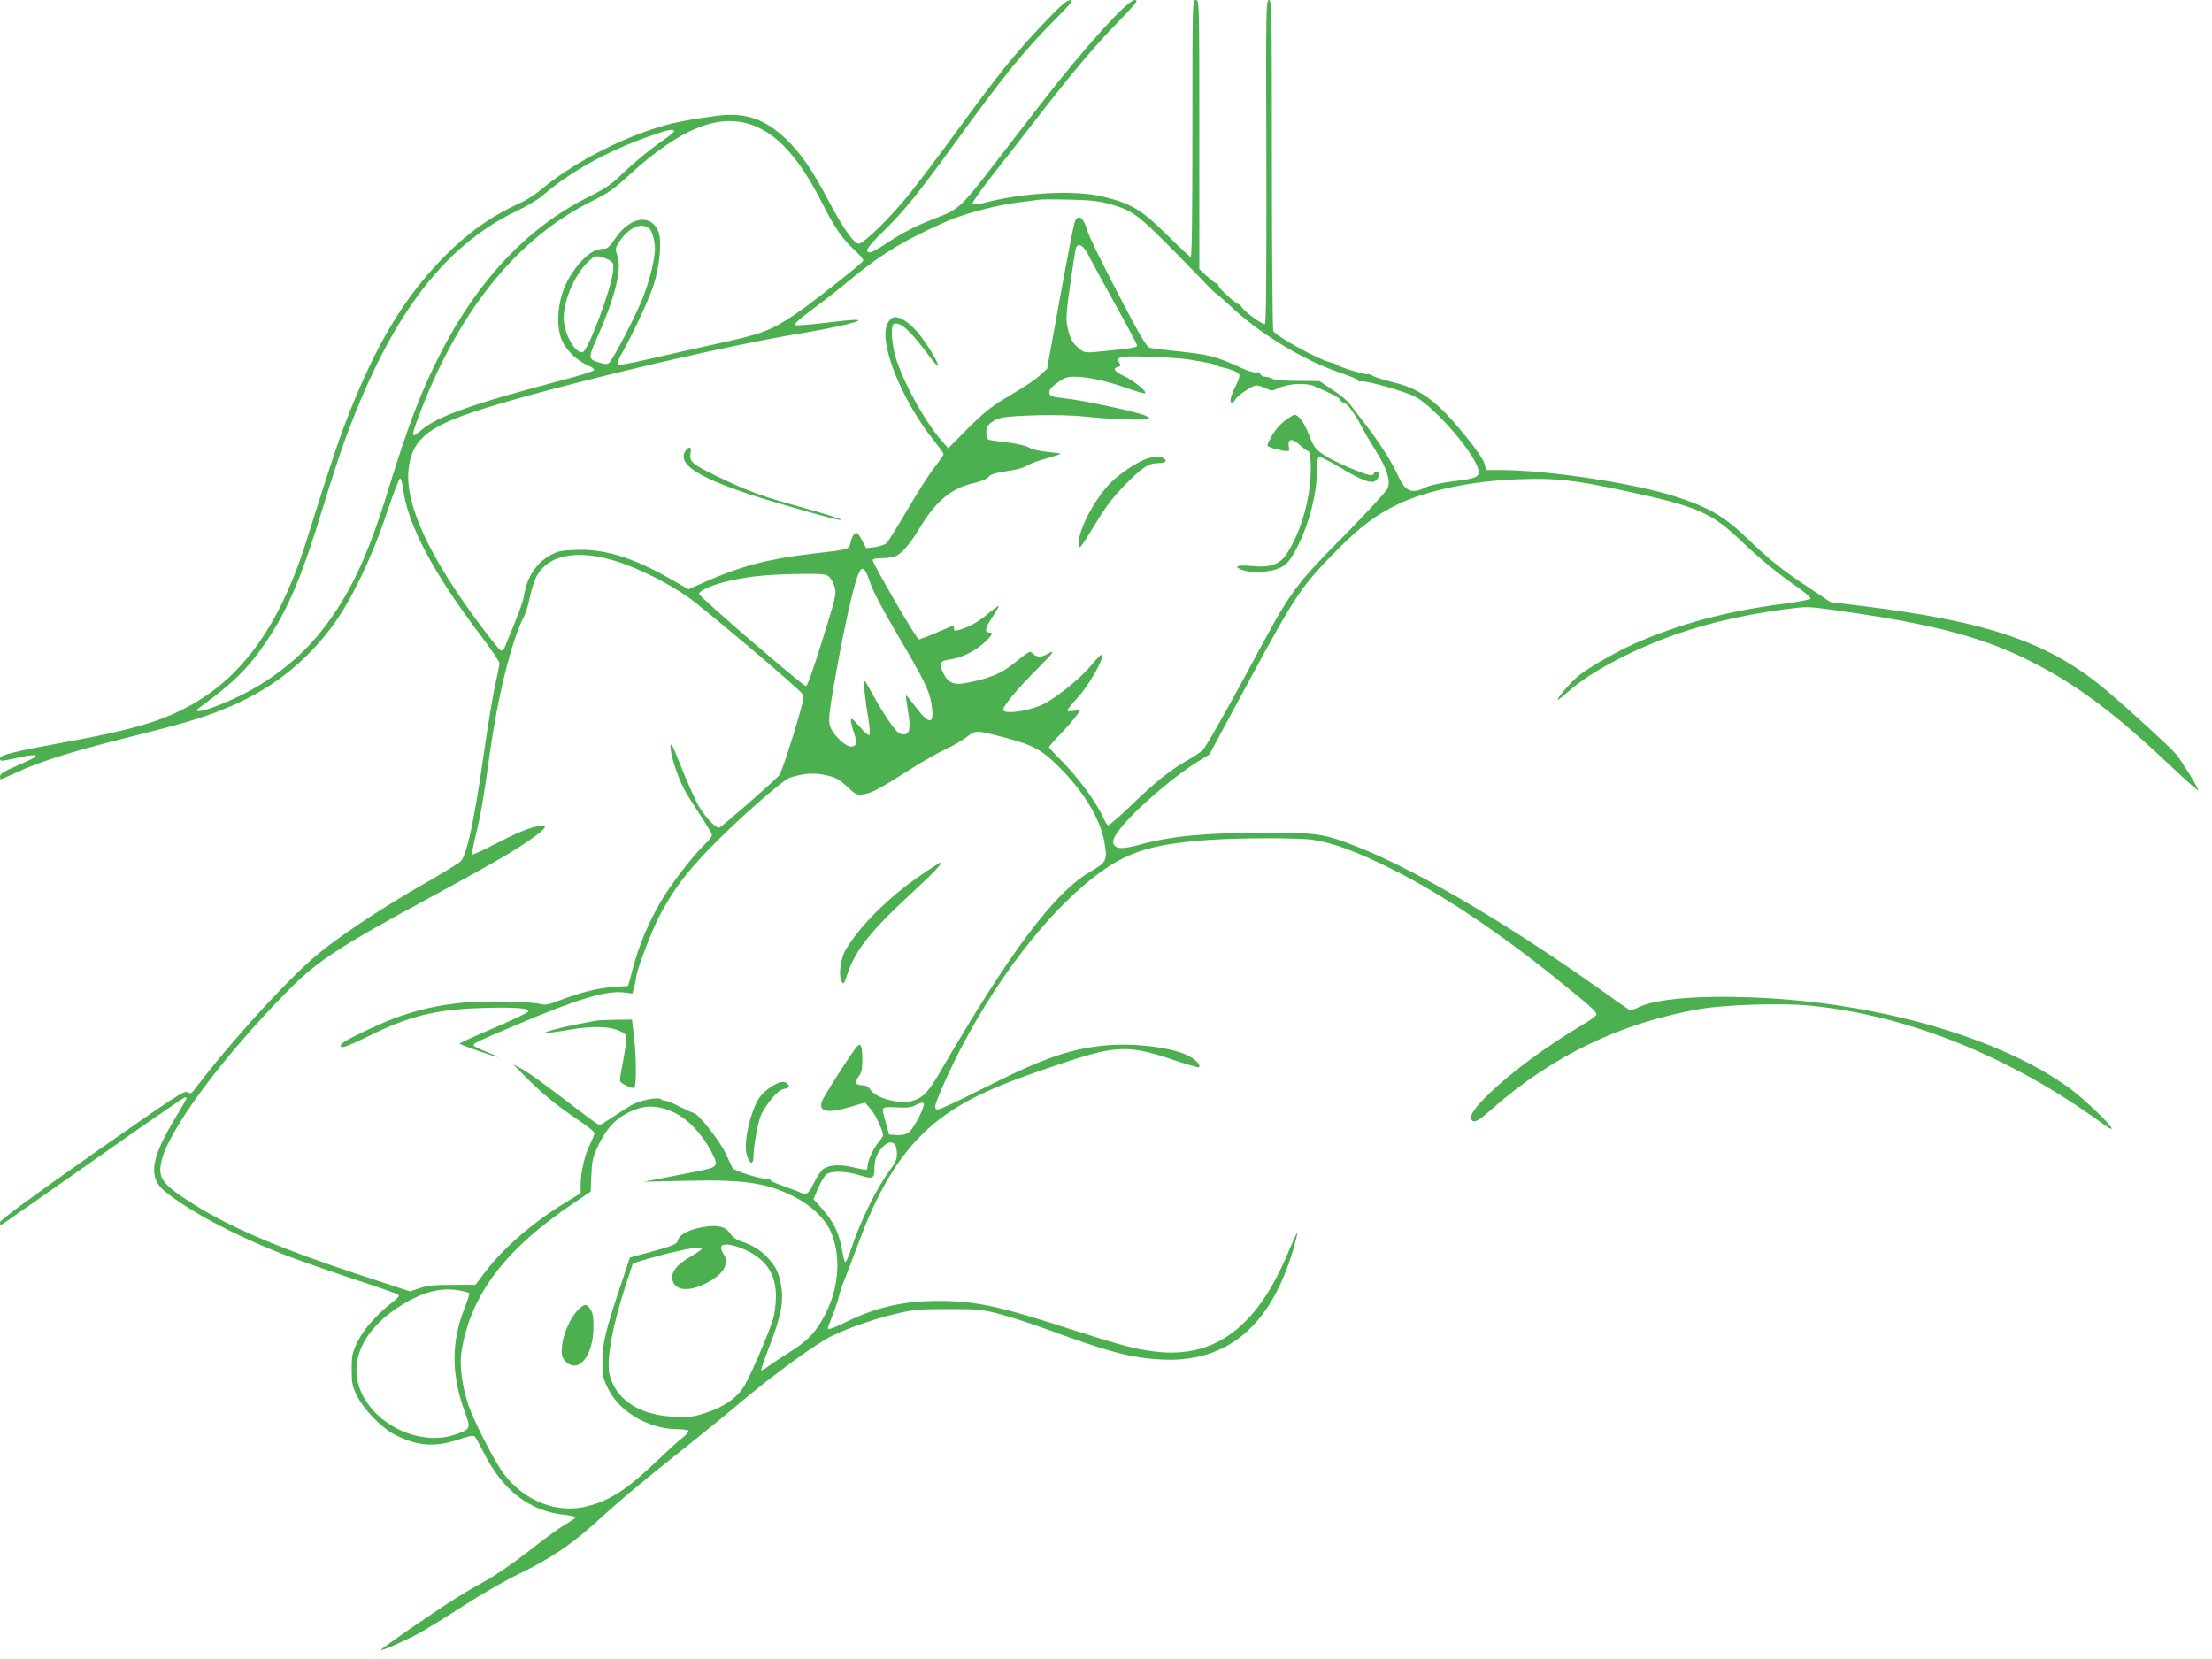<?xml version="1.0" standalone="no"?>
<!DOCTYPE svg PUBLIC "-//W3C//DTD SVG 20010904//EN"
 "http://www.w3.org/TR/2001/REC-SVG-20010904/DTD/svg10.dtd">
<svg version="1.0" xmlns="http://www.w3.org/2000/svg"
 width="1280pt" height="960pt" viewBox="0 0 1280 960"
 preserveAspectRatio="xMidYMid meet">
<g transform="translate(0,960) scale(0.1,-0.1)"
fill="#4caf50" stroke="none">
<path d="M6027 9452 c-164 -174 -252 -285 -491 -612 -99 -135 -221 -297 -272
-360 -105 -132 -266 -290 -294 -290 -28 0 -91 88 -172 242 -97 184 -165 283
-250 364 -124 117 -237 155 -397 134 -182 -24 -270 -42 -384 -80 -224 -75
-469 -208 -628 -341 -35 -30 -89 -65 -119 -79 -177 -79 -319 -180 -465 -331
-220 -228 -377 -490 -538 -899 -59 -150 -100 -272 -242 -724 -181 -577 -447
-897 -870 -1046 -117 -41 -283 -80 -525 -124 -306 -56 -380 -75 -380 -95 0
-17 4 -17 83 0 89 20 131 24 123 11 -3 -5 -50 -28 -105 -52 -76 -32 -101 -48
-101 -62 0 -10 2 -18 4 -18 2 0 43 18 91 40 130 61 320 121 615 195 337 84
450 117 574 167 274 108 484 270 650 500 104 145 224 396 303 637 38 112 73
204 78 203 6 -1 14 -30 18 -64 26 -203 175 -485 445 -840 62 -82 112 -156 112
-166 0 -9 -11 -67 -25 -127 -13 -61 -43 -238 -65 -395 -56 -388 -95 -573 -132
-622 -7 -10 -101 -67 -208 -129 -236 -134 -468 -287 -611 -402 -168 -136 -509
-508 -719 -786 -23 -30 -28 -32 -46 -21 -18 11 -72 -25 -552 -361 -353 -248
-531 -380 -532 -391 0 -10 2 -18 4 -18 3 0 241 167 530 370 289 204 530 370
536 370 5 0 10 -2 10 -5 0 -3 -31 -57 -69 -120 -139 -231 -154 -339 -58 -418
138 -113 400 -253 675 -361 78 -31 261 -95 405 -143 144 -47 267 -90 272 -95
7 -6 -2 -19 -25 -36 -94 -72 -172 -158 -208 -231 -34 -70 -37 -81 -37 -165 0
-80 4 -98 29 -150 38 -78 141 -185 213 -224 133 -70 237 -79 373 -33 51 18 89
26 96 20 6 -5 29 -47 53 -94 108 -217 264 -339 465 -360 36 -4 66 -11 66 -15
0 -4 -28 -24 -63 -44 -34 -20 -127 -88 -206 -151 -79 -62 -189 -138 -245 -169
-55 -30 -142 -81 -191 -113 -142 -90 -425 -286 -421 -291 6 -6 144 55 226 100
41 23 157 94 256 158 100 65 244 148 320 184 172 83 299 168 432 288 167 152
276 242 547 458 99 79 232 187 295 241 198 167 449 349 537 390 112 53 261
103 385 131 87 20 131 23 288 23 171 0 193 -2 295 -29 61 -15 193 -59 295 -96
335 -123 467 -158 640 -167 380 -20 635 193 765 642 14 48 24 90 22 92 -2 2
-25 -48 -51 -110 -181 -437 -426 -620 -772 -578 -117 14 -198 36 -494 131
-410 133 -547 162 -760 162 -198 0 -358 -36 -526 -118 -84 -41 -114 -51 -114
-39 0 2 13 37 29 77 16 40 32 89 36 108 4 19 20 67 36 105 15 39 51 133 80
210 140 381 306 613 549 767 141 90 312 162 650 273 296 97 365 98 628 9 74
-25 137 -43 140 -39 11 11 -14 39 -54 62 -88 50 -318 80 -491 63 -203 -19
-364 -76 -711 -252 -129 -65 -243 -118 -253 -118 -26 0 -24 16 15 108 195 456
507 908 806 1170 231 202 372 255 750 282 181 12 514 13 599 0 110 -16 258
-70 451 -167 283 -141 604 -354 942 -625 225 -181 251 -205 245 -221 -3 -7
-38 -33 -79 -57 -207 -123 -407 -270 -536 -394 -86 -83 -117 -127 -108 -152
10 -27 38 -14 117 57 353 310 747 500 1204 580 143 25 477 36 637 20 569 -56
1158 -293 1691 -680 31 -23 57 -38 57 -32 0 18 -155 168 -238 229 -398 295
-1119 503 -1838 530 -324 13 -568 -9 -665 -58 -22 -12 -45 -17 -52 -13 -7 4
-73 50 -147 103 -534 381 -1073 699 -1411 834 -206 82 -236 87 -539 87 -350 0
-541 -17 -728 -67 -103 -28 -139 -28 -156 -2 -17 28 18 82 119 184 103 103
260 231 363 295 l70 43 238 441 c262 485 300 541 509 750 128 129 216 194 340
255 167 82 442 139 710 147 213 7 313 -4 610 -68 415 -89 498 -125 666 -285
118 -112 216 -193 334 -274 41 -29 74 -58 72 -64 -2 -5 -65 -18 -141 -28 -335
-42 -614 -116 -876 -232 -110 -49 -263 -136 -325 -186 -42 -34 -127 -131 -120
-138 2 -3 30 19 62 48 108 96 307 208 526 294 217 86 454 144 729 181 123 16
131 16 280 -5 585 -81 881 -160 1178 -317 251 -132 464 -294 789 -602 77 -73
141 -129 141 -124 0 15 -93 166 -128 209 -32 38 -255 243 -397 364 -331 280
-679 402 -1417 493 l-186 23 -133 89 c-149 99 -226 161 -349 280 -131 127
-224 181 -422 244 -240 76 -736 151 -1005 151 l-82 0 -12 40 c-15 48 -171 243
-263 327 -84 77 -160 117 -272 143 -49 12 -99 28 -112 36 -12 8 -26 12 -31 9
-9 -5 -158 40 -176 54 -5 5 -23 11 -40 15 -66 16 -305 147 -327 180 -4 6 -8
440 -8 964 0 900 -1 952 -17 952 -17 0 -18 -50 -15 -934 1 -647 -1 -937 -8
-941 -12 -7 -116 69 -134 97 -6 10 -15 18 -19 18 -14 0 -117 94 -117 108 0 6
-5 12 -10 12 -6 0 -31 19 -55 41 l-45 42 0 778 c0 772 0 779 -20 779 -20 0
-20 -7 -20 -746 0 -489 -3 -745 -10 -742 -5 2 -68 60 -139 131 -145 143 -204
179 -368 219 -164 40 -463 24 -693 -37 -30 -8 -58 -11 -63 -6 -5 5 48 80 116
167 69 88 192 245 272 349 198 255 317 396 459 542 103 107 116 123 93 123
-43 0 -293 -276 -548 -606 -68 -88 -181 -235 -251 -325 -203 -264 -220 -280
-335 -324 -130 -50 -201 -86 -300 -151 -44 -30 -88 -54 -96 -54 -39 0 -21 28
76 123 119 116 199 215 411 507 288 397 400 534 577 713 101 102 113 117 90
116 -20 -1 -57 -34 -164 -147z m-1673 -576 c148 -53 276 -197 407 -458 66
-130 116 -204 181 -262 33 -30 57 -59 53 -65 -13 -21 -312 -256 -398 -313
-143 -94 -190 -111 -447 -167 -129 -28 -309 -69 -400 -90 -98 -23 -169 -36
-174 -30 -6 5 1 27 18 56 64 112 159 315 188 403 36 110 49 258 28 310 -44
106 -164 86 -250 -40 -35 -51 -45 -60 -71 -60 -58 0 -126 -56 -188 -155 -77
-122 -94 -302 -38 -397 30 -51 86 -100 142 -124 20 -8 35 -20 33 -26 -2 -6
-95 -35 -207 -64 -494 -130 -705 -205 -794 -284 -62 -54 -62 -42 3 126 228
583 561 989 983 1199 94 46 130 71 222 156 292 266 516 356 709 285z m-454
-36 c0 -5 -28 -28 -62 -51 -75 -52 -174 -133 -253 -210 -45 -44 -90 -74 -180
-119 -347 -173 -635 -475 -851 -895 -114 -220 -193 -427 -308 -801 -119 -387
-221 -604 -381 -809 -156 -200 -377 -356 -638 -450 -76 -27 -111 -27 -72 1
192 139 285 230 387 383 127 190 205 375 327 776 39 127 89 281 111 344 265
743 576 1163 1014 1372 57 27 123 67 147 88 160 139 381 261 629 347 100 35
130 40 130 24z m2512 -418 c130 -35 170 -62 323 -216 78 -77 176 -178 219
-223 43 -46 81 -83 84 -83 3 0 35 -28 72 -62 181 -172 439 -328 668 -403 45
-16 82 -32 82 -37 0 -6 6 -8 13 -5 23 9 259 -58 317 -89 112 -60 340 -322 364
-420 11 -43 -9 -53 -143 -69 -76 -10 -137 -23 -161 -35 -79 -40 -119 -24 -158
63 -40 86 -101 183 -185 294 -40 51 -83 108 -97 126 -13 18 -58 55 -100 82
l-75 50 -125 1 c-76 0 -134 5 -147 12 -12 7 -31 12 -43 12 -11 0 -23 7 -26 15
-4 9 -13 13 -24 10 -9 -3 -41 6 -71 19 -173 78 -194 83 -409 106 -63 6 -125
14 -138 18 -18 6 -58 73 -182 312 -88 168 -167 330 -176 360 -24 81 -51 103
-73 61 -6 -10 -44 -207 -86 -437 l-76 -419 -37 -33 c-42 -37 -81 -63 -214
-142 -69 -41 -122 -84 -207 -169 l-114 -115 -35 40 c-93 106 -212 315 -262
464 -30 85 -39 207 -17 216 37 14 97 -41 206 -189 23 -32 45 -56 48 -53 8 8
-44 97 -100 172 -56 73 -120 117 -158 107 -12 -4 -28 -21 -36 -42 -47 -111 88
-442 273 -673 30 -37 54 -71 54 -76 0 -5 -18 -31 -39 -59 -42 -52 -104 -149
-209 -328 -36 -60 -72 -118 -81 -127 -9 -9 -39 -20 -68 -24 l-51 -6 -21 40
c-11 22 -25 43 -30 46 -13 8 -33 -19 -40 -56 -8 -38 -5 -37 -226 -63 -245 -28
-414 -73 -610 -160 l-101 -45 -110 63 c-212 121 -377 171 -538 165 -88 -3
-108 -7 -154 -32 -78 -44 -133 -127 -148 -226 -3 -25 -28 -99 -56 -165 -27
-66 -53 -130 -58 -142 -5 -13 -15 -20 -22 -17 -7 2 -61 69 -120 148 -295 395
-435 699 -414 898 17 165 101 241 366 331 368 125 1390 372 1870 452 264 44
429 85 345 84 -16 0 -100 -8 -185 -19 -85 -10 -159 -15 -163 -11 -4 5 41 44
100 88 59 43 162 123 227 178 183 150 311 227 556 335 101 44 286 93 415 109
50 6 101 13 115 15 14 3 93 3 175 1 111 -2 170 -8 227 -23z m-2655 -144 c16
-13 33 -73 33 -116 0 -61 -31 -186 -72 -290 -40 -100 -166 -344 -192 -370 -11
-11 -21 -11 -55 -1 -69 20 -69 25 -12 154 104 233 143 399 111 474 -10 26 -9
35 8 63 55 89 130 125 179 86z m2539 -150 c15 -29 84 -157 155 -285 71 -127
129 -236 129 -242 0 -12 -19 -15 -183 -32 -112 -12 -119 -11 -144 7 -43 32
-62 65 -75 127 -11 51 -9 81 15 252 15 107 30 201 33 210 13 32 43 16 70 -37z
m-2767 -35 c21 -14 23 -20 18 -67 -11 -100 -142 -451 -174 -463 -38 -15 -102
90 -110 178 -10 103 59 268 143 347 30 28 40 32 67 27 18 -4 43 -14 56 -22z
m3356 -574 c28 -5 70 -13 95 -17 25 -4 51 -11 58 -15 6 -5 22 -10 33 -12 42
-8 88 -26 98 -38 7 -9 2 -30 -19 -71 -30 -60 -38 -96 -20 -96 5 0 14 9 19 19
13 24 99 81 122 81 10 0 34 -8 54 -17 33 -16 37 -16 73 1 55 27 159 33 208 11
107 -46 145 -66 150 -80 4 -8 12 -15 20 -15 17 0 66 -66 104 -140 15 -30 53
-94 83 -142 63 -100 84 -168 67 -213 -6 -16 -106 -126 -223 -245 -333 -338
-326 -328 -590 -820 -130 -241 -241 -436 -257 -450 -15 -14 -54 -40 -86 -58
-96 -53 -191 -129 -326 -260 -70 -68 -132 -121 -137 -117 -6 3 -19 26 -30 50
-34 78 -143 226 -228 312 -46 46 -83 86 -83 90 0 3 30 38 68 77 37 39 78 86
91 105 l25 34 -36 -6 c-20 -3 -39 -3 -42 0 -3 3 24 37 60 76 64 70 151 221
142 248 -2 7 -29 -18 -60 -57 -53 -66 -173 -167 -262 -219 -74 -44 -234 -72
-251 -45 -9 15 85 128 201 243 94 94 106 112 54 82 -33 -19 -60 -19 -82 1 -20
19 -11 24 -123 -64 -69 -53 -132 -78 -259 -103 -75 -16 -111 -1 -138 57 -27
55 -20 70 39 78 68 10 144 47 197 96 48 44 56 60 32 60 -30 0 -27 23 13 84 23
34 41 66 41 70 0 4 -29 -17 -65 -47 -36 -32 -88 -64 -120 -76 -66 -25 -75 -26
-75 -6 0 8 -1 15 -3 15 -2 0 -45 -18 -96 -40 -50 -22 -98 -40 -104 -40 -13 0
-267 438 -267 459 0 7 22 11 55 11 31 0 69 7 85 15 34 18 83 77 134 163 91
152 182 228 310 256 45 11 76 24 86 36 11 15 38 23 108 34 51 7 100 20 110 29
9 8 57 27 106 41 49 14 91 27 93 30 2 2 -31 7 -74 11 -46 4 -90 14 -108 25
-18 11 -70 23 -130 30 -55 7 -103 14 -106 16 -4 2 -9 18 -11 36 -6 39 22 71
78 88 58 18 361 24 484 10 158 -17 380 -25 380 -12 0 6 -15 15 -32 21 -78 26
-351 84 -443 94 -91 11 -100 14 -103 34 -2 16 9 31 45 57 40 30 57 36 100 36
75 0 184 -23 301 -65 57 -20 106 -34 109 -31 11 10 -62 70 -119 98 -60 28 -72
46 -39 55 17 4 18 8 8 24 -22 36 5 41 188 34 94 -3 193 -11 220 -16z m-3299
-1173 c120 -41 273 -117 390 -197 79 -53 651 -536 670 -567 9 -14 -2 -60 -55
-233 -36 -119 -73 -224 -81 -234 -29 -35 -339 -305 -349 -305 -25 0 -95 79
-128 145 -20 39 -63 135 -94 215 -49 123 -58 139 -59 107 0 -43 38 -164 75
-236 13 -27 56 -96 95 -154 38 -58 70 -112 70 -119 0 -8 -18 -32 -41 -53 -71
-69 -196 -231 -254 -330 -71 -120 -127 -252 -162 -386 l-28 -104 -85 -6 c-91
-7 -190 -31 -312 -78 -61 -24 -83 -28 -110 -21 -55 14 -306 20 -423 10 -210
-17 -379 -64 -580 -160 -136 -65 -165 -84 -150 -98 7 -7 57 13 147 57 242 121
395 159 664 168 193 6 278 0 271 -20 -2 -7 -92 -50 -200 -96 -108 -46 -197
-86 -197 -90 0 -6 213 -81 218 -76 2 1 -29 15 -67 30 -39 16 -71 32 -71 36 0
12 13 19 245 117 355 151 521 201 626 189 l48 -6 11 37 c5 20 10 44 10 52 1
37 86 264 135 358 76 145 151 247 290 391 157 162 426 400 468 412 82 25 140
29 207 13 56 -12 75 -23 121 -65 49 -46 57 -50 92 -46 47 6 99 33 261 137 71
46 167 100 212 122 46 21 104 54 129 74 53 40 52 40 230 -7 156 -42 206 -69
305 -169 145 -145 238 -301 261 -435 18 -104 13 -114 -83 -170 -207 -120 -464
-463 -868 -1158 -69 -118 -100 -151 -163 -168 -75 -20 -209 16 -242 67 -10 16
-25 24 -45 24 -39 0 -46 16 -21 51 17 22 21 42 21 96 0 81 -9 102 -32 76 -30
-34 -199 -298 -204 -321 -15 -57 38 -65 167 -27 l84 25 32 -36 c28 -32 73
-126 73 -154 0 -4 -11 -22 -25 -38 -31 -37 -64 -109 -65 -139 0 -27 0 -27 -87
-7 -75 17 -131 14 -168 -10 -13 -9 -38 -45 -55 -81 -31 -64 -44 -74 -78 -56
-9 5 -52 21 -94 36 -43 15 -78 30 -78 34 0 5 -12 9 -27 9 -46 3 -187 48 -194
63 -4 8 -23 48 -42 89 -34 71 -157 227 -182 229 -5 1 -41 17 -79 36 -37 19
-76 35 -85 35 -9 0 -21 4 -26 9 -17 15 -123 -6 -173 -35 -26 -15 -76 -47 -111
-71 -35 -23 -67 -43 -72 -43 -4 0 -48 30 -96 67 -248 189 -308 232 -354 258
l-50 27 68 -69 c94 -96 186 -171 303 -250 55 -36 100 -72 100 -80 0 -7 -12
-37 -26 -65 -30 -59 -54 -162 -54 -233 l0 -50 -82 -50 c-191 -116 -364 -265
-470 -405 l-57 -75 -133 0 c-104 0 -145 -4 -189 -19 l-56 -19 -289 95 c-462
152 -749 274 -966 411 -176 111 -203 146 -186 237 33 179 349 607 738 1001
166 168 296 253 825 539 165 89 357 196 426 237 140 83 250 164 230 171 -36
12 -117 -16 -260 -89 -84 -44 -156 -77 -159 -74 -3 2 7 53 21 112 30 122 46
218 77 443 49 357 128 678 203 825 11 22 26 71 33 109 8 38 23 89 35 113 66
136 245 169 485 89z m1448 -114 c17 -51 72 -156 152 -292 163 -277 191 -334
204 -413 19 -121 -8 -127 -90 -20 -30 40 -56 71 -57 69 -2 -2 3 -42 11 -90 21
-116 7 -151 -49 -130 -22 9 -93 112 -150 217 -26 48 -49 87 -52 87 -8 0 4
-119 22 -221 8 -46 10 -88 6 -92 -5 -5 -28 14 -51 42 -24 28 -47 51 -52 51 -9
0 -3 -32 18 -94 16 -48 9 -66 -23 -66 -34 0 -108 74 -121 122 -8 29 -4 71 18
202 54 316 116 600 146 671 22 55 39 44 68 -43z m-235 29 c11 -11 25 -37 31
-59 11 -36 7 -56 -71 -305 -51 -165 -87 -267 -95 -267 -18 0 -619 518 -619
533 0 20 81 55 179 77 114 26 231 37 414 39 128 1 144 -1 161 -18z m545 -3063
c-16 -52 -66 -139 -88 -153 -15 -10 -40 -15 -68 -13 l-43 3 -18 65 c-29 102
-33 95 59 92 60 -3 89 0 110 12 42 22 57 20 48 -6z m-1438 -38 c77 -38 153
-118 208 -220 48 -90 45 -94 -90 -120 -54 -11 -144 -28 -199 -39 l-100 -19
240 5 c338 8 464 -10 623 -88 99 -49 182 -125 217 -201 62 -137 53 -318 -26
-476 -56 -110 -98 -155 -215 -230 -55 -34 -111 -72 -126 -84 -15 -12 -30 -19
-33 -17 -2 3 20 69 50 146 65 167 81 254 65 344 -13 73 -28 105 -72 155 -40
45 -91 78 -154 99 -34 11 -55 26 -69 48 -26 40 -75 51 -158 36 -81 -14 -135
-43 -143 -74 -6 -26 -29 -35 -209 -83 l-70 -19 -58 -174 c-86 -260 -100 -321
-101 -424 -1 -77 3 -98 25 -145 34 -73 80 -125 153 -172 75 -49 170 -78 251
-78 35 0 66 -4 69 -9 4 -5 -13 -24 -36 -42 -24 -18 -90 -79 -148 -134 -167
-161 -269 -227 -401 -261 -175 -45 -364 29 -485 189 -52 69 -170 299 -203 395
-37 109 -53 230 -41 308 52 330 249 592 652 864 l96 65 4 95 c3 81 8 105 36
163 56 120 119 181 225 219 70 25 142 18 223 -22z m1272 -182 c7 -7 12 -31 12
-54 0 -31 -8 -52 -33 -85 -82 -108 -175 -296 -232 -467 -15 -46 -31 -80 -35
-75 -4 4 -12 39 -19 77 -16 92 -49 158 -112 229 l-52 58 28 65 c15 35 37 71
48 79 30 21 113 19 192 -6 77 -24 85 -20 85 43 0 48 15 87 48 121 28 29 51 34
70 15z m-866 -610 c122 -56 178 -140 178 -269 0 -41 -7 -100 -16 -130 -24 -80
-130 -328 -167 -389 -41 -68 -116 -121 -224 -156 -74 -24 -93 -26 -185 -22
-198 10 -332 97 -370 240 -22 84 16 291 99 540 l35 107 47 15 c25 8 101 29
168 46 120 29 183 37 183 23 0 -5 -28 -24 -61 -43 -74 -42 -109 -81 -109 -121
0 -72 81 -90 185 -40 111 52 152 119 109 179 -9 13 -13 30 -10 39 9 21 68 13
138 -19z m-1644 -237 c23 -5 45 -11 48 -13 2 -3 -9 -40 -26 -83 -80 -199 -80
-388 1 -609 34 -94 33 -95 -56 -127 -194 -68 -452 45 -542 239 -91 194 26 409
297 547 95 49 186 64 278 46z"/>
<path d="M3972 6998 c-60 -76 47 -152 364 -258 147 -49 507 -151 528 -149 21
1 -70 30 -249 80 -203 56 -288 87 -460 170 -148 71 -168 88 -159 135 6 35 -5
45 -24 22z"/>
<path d="M7443 7171 c-42 -30 -69 -63 -97 -119 -17 -32 -17 -32 11 -43 15 -6
46 -13 67 -17 38 -5 39 -4 34 21 -9 49 17 54 62 13 22 -20 44 -36 49 -36 16 0
21 -97 11 -193 -16 -145 -60 -280 -126 -389 -45 -74 -95 -94 -215 -83 -83 7
-106 -4 -48 -24 53 -18 155 -13 208 10 40 17 54 31 85 82 80 135 135 330 136
475 0 58 4 84 13 88 7 2 62 -25 121 -61 122 -73 179 -95 204 -78 23 14 28 53
8 53 -9 0 -16 -4 -16 -10 0 -5 -8 -10 -17 -10 -32 0 -217 80 -273 118 -50 34
-57 44 -85 115 -26 69 -61 117 -85 117 -4 0 -25 -13 -47 -29z"/>
<path d="M6654 6951 c-49 -12 -131 -61 -202 -121 -103 -87 -220 -302 -210
-387 3 -24 15 -8 88 112 65 108 105 162 178 237 99 102 138 128 195 128 42 0
56 15 28 29 -22 12 -32 12 -77 2z"/>
<path d="M5322 4531 c-180 -123 -348 -290 -429 -428 -29 -51 -42 -147 -23
-182 11 -21 14 -17 39 58 45 127 136 241 361 448 130 120 191 184 173 182 -4
0 -59 -35 -121 -78z"/>
<path d="M3445 3693 c-11 -2 -56 -11 -100 -19 -95 -18 -197 -46 -191 -51 2 -3
62 5 133 17 143 25 242 22 303 -8 34 -16 35 -19 32 -65 -2 -26 -12 -85 -21
-132 -10 -46 -15 -88 -12 -93 10 -16 71 -43 81 -37 13 8 13 172 -1 295 l-12
100 -96 -1 c-53 -1 -105 -3 -116 -6z"/>
<path d="M4452 3304 c-37 -27 -59 -51 -76 -88 -48 -101 -74 -248 -53 -305 18
-50 37 -52 37 -3 0 60 28 210 46 245 33 64 94 137 122 143 40 10 44 14 31 30
-19 23 -52 16 -107 -22z"/>
<path d="M3343 2018 c-45 -47 -86 -142 -91 -211 -4 -50 -1 -61 19 -83 73 -77
161 26 163 191 1 62 -3 87 -17 108 -23 35 -36 34 -74 -5z"/>
</g>
</svg>

